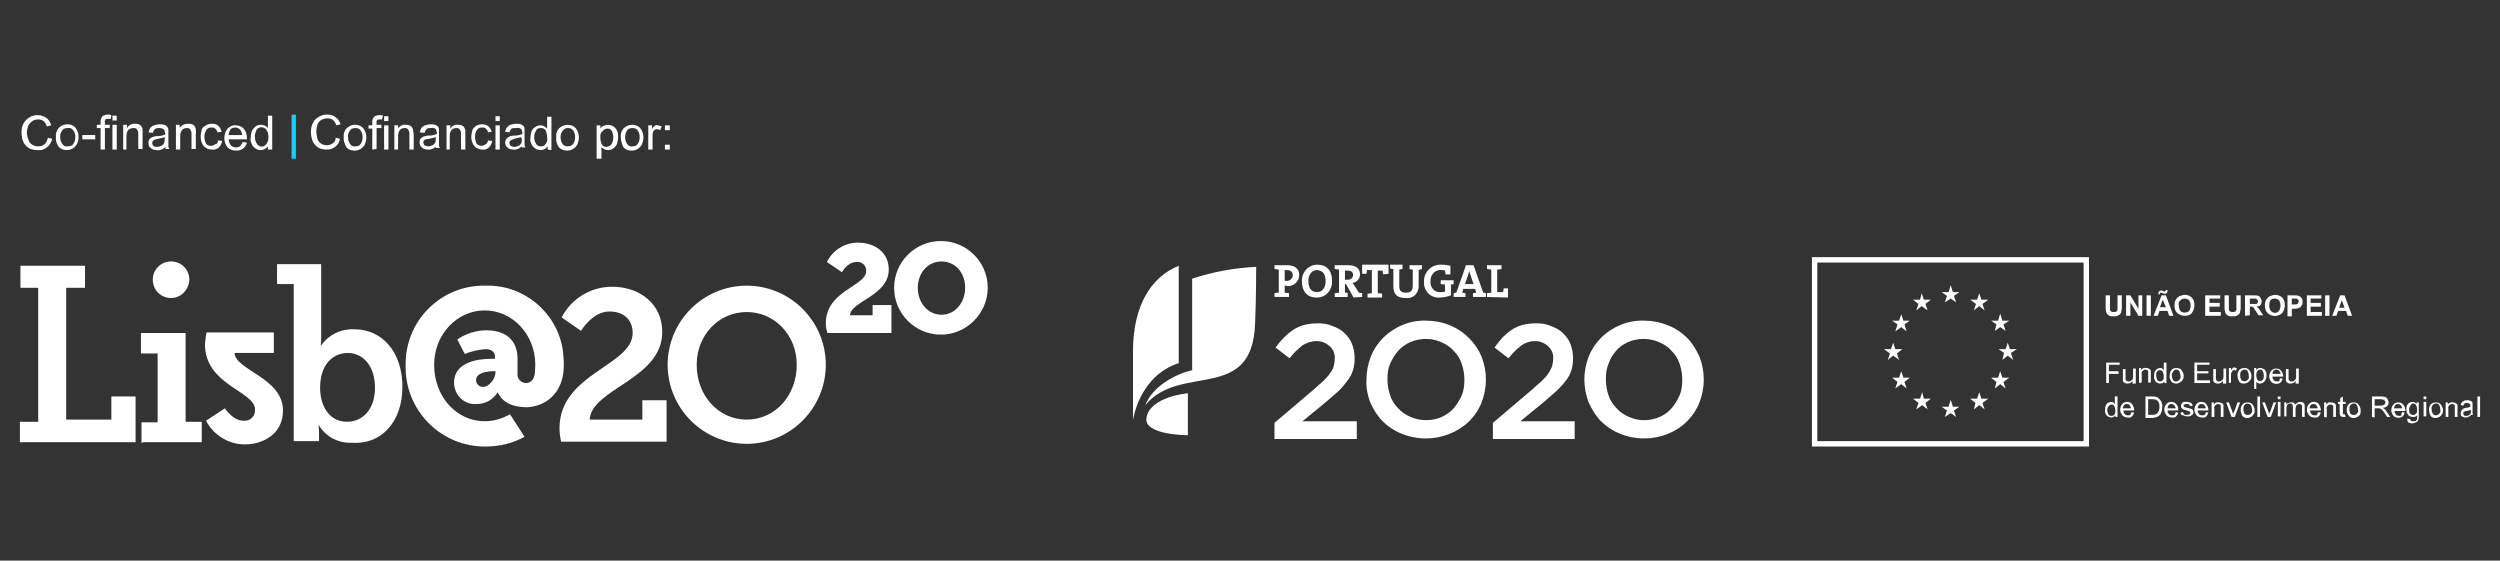 <?xml version="1.0" encoding="utf-8"?>
<!-- Generator: Adobe Illustrator 27.6.1, SVG Export Plug-In . SVG Version: 6.00 Build 0)  -->
<svg version="1.1" id="Camada_1" xmlns="http://www.w3.org/2000/svg" xmlns:xlink="http://www.w3.org/1999/xlink" x="0px" y="0px"
	 viewBox="0 0 464.7 104.2" style="enable-background:new 0 0 464.7 104.2;" xml:space="preserve">
<rect x="0" y="0" width="464.7" height="104.2" fill="#333333" stroke="none"/>
<style type="text/css">
	.st0{fill:#FFFFFF;}
	.st1{fill:none;stroke:#FFFFFF;stroke-miterlimit:10;}
	.st2{fill:#13D0FF;}
</style>
<path class="st0" d="M236.9,78.6l7.3-6.2c0.7-0.6,1.3-1.2,1.8-1.6c0.4-0.4,0.9-0.9,1.2-1.4c0.3-0.4,0.6-0.8,0.7-1.3
	c0.1-0.4,0.2-0.9,0.2-1.4c0.1-0.9-0.3-1.8-1-2.4c-0.7-0.6-1.5-0.9-2.4-0.9c-0.9,0-1.8,0.3-2.6,0.8c-0.9,0.7-1.7,1.5-2.4,2.4l-2.6-2
	c0.5-0.7,1-1.3,1.6-1.9c0.5-0.5,1.1-1,1.7-1.4c0.6-0.4,1.3-0.7,2-0.9c0.8-0.2,1.7-0.3,2.5-0.3c1,0,1.9,0.1,2.8,0.5
	c0.8,0.3,1.6,0.7,2.2,1.3c0.6,0.6,1.1,1.2,1.4,2c0.3,0.8,0.5,1.7,0.5,2.6v0.1c0,0.8-0.1,1.5-0.3,2.2c-0.2,0.7-0.6,1.4-1,1.9
	c-0.5,0.7-1,1.3-1.6,1.9c-0.7,0.6-1.5,1.3-2.4,2.1l-4.4,3.6h10.1v3.3h-15.3V78.6z"/>
<path class="st0" d="M265,81.5c-1.5,0-3.1-0.3-4.5-0.9c-1.3-0.5-2.5-1.3-3.5-2.3c-1-1-1.7-2.2-2.3-3.5c-0.5-1.3-0.8-2.8-0.7-4.2
	v-0.1c0-1.4,0.3-2.9,0.8-4.2c0.5-1.3,1.3-2.5,2.3-3.5c2.1-2.1,5-3.3,8-3.2c1.5,0,3.1,0.3,4.5,0.9c2.6,1.1,4.7,3.2,5.8,5.8
	c0.5,1.3,0.8,2.8,0.8,4.2v0.1c0,1.4-0.3,2.9-0.8,4.2c-0.5,1.3-1.3,2.5-2.3,3.5C270.9,80.4,268,81.5,265,81.5 M265.1,78.1
	c1,0,2-0.2,2.9-0.6c0.8-0.4,1.6-0.9,2.2-1.6c0.6-0.7,1.1-1.5,1.5-2.4c0.4-0.9,0.5-1.9,0.5-2.9v-0.1c0-1-0.2-2-0.5-2.9
	c-0.3-0.9-0.8-1.7-1.5-2.4c-0.6-0.7-1.4-1.2-2.3-1.6c-1.8-0.8-3.9-0.8-5.8,0c-0.8,0.4-1.6,0.9-2.2,1.6c-0.6,0.7-1.1,1.5-1.5,2.4
	c-0.4,0.9-0.5,1.9-0.5,2.9v0.1c0,1,0.2,2,0.5,2.9c0.3,0.9,0.8,1.7,1.5,2.4c0.6,0.7,1.4,1.2,2.3,1.6
	C263.1,77.9,264.1,78.1,265.1,78.1"/>
<path class="st0" d="M277.5,78.6l7.3-6.2c0.7-0.6,1.3-1.2,1.8-1.6c0.4-0.4,0.9-0.9,1.2-1.4c0.3-0.4,0.5-0.8,0.7-1.3
	c0.1-0.4,0.2-0.9,0.2-1.4c0.1-0.9-0.3-1.8-1-2.4c-0.7-0.6-1.5-0.9-2.4-0.9c-0.9,0-1.8,0.3-2.5,0.8c-0.9,0.7-1.7,1.5-2.4,2.4l-2.6-2
	c0.5-0.7,1-1.3,1.5-1.9c0.5-0.5,1.1-1,1.7-1.4c0.6-0.4,1.3-0.7,2-0.9c0.8-0.2,1.7-0.3,2.5-0.3c1,0,1.9,0.1,2.8,0.5
	c0.8,0.3,1.6,0.7,2.2,1.3c0.6,0.6,1.1,1.2,1.4,2c0.3,0.8,0.5,1.7,0.5,2.6v0.1c0,0.8-0.1,1.5-0.3,2.2c-0.2,0.7-0.6,1.4-1,1.9
	c-0.5,0.7-1.1,1.3-1.7,1.9c-0.7,0.6-1.5,1.3-2.4,2.1l-4.4,3.6h10.1v3.3h-15.2V78.6z"/>
<path class="st0" d="M305.6,81.5c-1.5,0-3.1-0.3-4.5-0.9c-1.3-0.5-2.5-1.3-3.5-2.3c-1-1-1.7-2.2-2.3-3.5c-0.5-1.3-0.8-2.8-0.8-4.2
	v-0.1c0-1.4,0.3-2.9,0.8-4.2c0.5-1.3,1.3-2.5,2.3-3.5c2.1-2.1,5-3.3,8-3.2c1.5,0,3.1,0.3,4.5,0.9c1.3,0.5,2.5,1.3,3.5,2.3
	c1,1,1.7,2.2,2.3,3.5c0.5,1.3,0.8,2.8,0.8,4.2v0.1c0,1.4-0.3,2.9-0.8,4.2c-0.5,1.3-1.3,2.5-2.3,3.5
	C311.5,80.4,308.6,81.5,305.6,81.5 M305.6,78.1c1,0,2-0.2,2.9-0.6c0.9-0.4,1.6-0.9,2.2-1.6c0.6-0.7,1.1-1.5,1.5-2.4
	c0.4-0.9,0.5-1.9,0.5-2.9v-0.1c0-1-0.2-2-0.5-2.9c-0.3-0.9-0.8-1.7-1.5-2.4c-0.6-0.7-1.4-1.2-2.3-1.6c-0.9-0.4-1.9-0.6-2.9-0.6
	c-1,0-2,0.2-2.9,0.6c-0.9,0.4-1.6,0.9-2.2,1.6c-0.6,0.7-1.1,1.5-1.4,2.4c-0.4,0.9-0.5,1.9-0.5,2.9v0.1c0,1,0.2,2,0.5,2.9
	c0.3,0.9,0.8,1.7,1.5,2.4c0.6,0.7,1.4,1.2,2.3,1.6C303.7,77.9,304.6,78.1,305.6,78.1"/>
<path class="st0" d="M239.2,53.1c-0.1,0-0.3,0-0.4,0v1.3c0.3,0,0.5,0.1,0.8,0.1v0.7h-2.7v-0.7c0.3-0.1,0.5-0.1,0.8-0.1v-4.3
	c-0.3,0-0.5-0.1-0.8-0.1v-0.7h0.7c0.3,0,1,0,1.7,0c1.4,0,2.2,0.7,2.2,1.8c0,1.2-1,2.1-2.1,2.1C239.3,53.2,239.3,53.2,239.2,53.1
	 M239.2,50.2h-0.4v2h0.3c0.6,0.1,1.1-0.4,1.2-0.9c0,0,0,0,0-0.1C240.3,50.6,240,50.2,239.2,50.2 M244.7,55.3c-1.8,0-2.7-1.2-2.7-3
	c-0.1-1.6,1.1-3,2.7-3.1c0.1,0,0.2,0,0.2,0c1.6,0,2.7,1,2.7,3c0.1,1.6-1,3-2.6,3.1C244.9,55.3,244.8,55.3,244.7,55.3 M244.8,50.2
	c-0.8,0-1.6,0.7-1.6,2s0.5,2.1,1.6,2.1c0.8,0,1.6-0.6,1.6-2S245.9,50.3,244.8,50.2 M251.6,55.3l-1.4-2.5H250v1.6
	c0.2,0,0.4,0,0.5,0.1v0.7h-2.4v-0.7c0.3,0,0.5-0.1,0.8-0.1v-4.3c-0.3,0-0.5-0.1-0.8-0.1v-0.7h0.7c0.2,0,1,0,1.8,0
	c1.3,0,2.2,0.5,2.2,1.7c0,0.8-0.6,1.5-1.4,1.6c0.1,0.1,0.2,0.3,0.3,0.4l0.9,1.4l0.6,0.1v0.7L251.6,55.3z M250.4,50.3
	c-0.1,0-0.3,0-0.4,0V52h0.4c0.7,0,1.1-0.3,1.1-0.9S251.1,50.3,250.4,50.3 M257.1,51c0-0.3-0.1-0.5-0.1-0.7h-0.9v4.2
	c0.3,0,0.5,0,0.8,0.1v0.7h-2.7v-0.7c0.3,0,0.5-0.1,0.8-0.1v-4.3h-0.9c0,0.2-0.1,0.5-0.1,0.7h-0.8v-1.7h4.9v1.7L257.1,51z
	 M263.7,50.2V53c0.1,1.2-0.7,2.3-1.9,2.4c-0.2,0-0.4,0-0.5,0c-1.9,0-2.3-1-2.3-2.2v-3.2c-0.2,0-0.4,0-0.6-0.1v-0.7h2.3V50
	c-0.2,0-0.4,0.1-0.6,0.1v3c0,0.8,0.2,1.3,1.2,1.3s1.3-0.4,1.3-1.4v-2.9c-0.2,0-0.4,0-0.6-0.1v-0.7h2.3V50
	C264.1,50.1,263.9,50.1,263.7,50.2 M269.7,52.9v2c-0.6,0.2-1.3,0.4-2,0.4c-1.5,0.2-2.8-0.9-3-2.4c0-0.2,0-0.3,0-0.5
	c-0.1-1.7,1.2-3.1,2.9-3.2c0.1,0,0.3,0,0.4,0c0.6,0,1.1,0.1,1.6,0.2V51h-0.9c0-0.2-0.1-0.5-0.1-0.7c-0.2-0.1-0.5-0.1-0.7-0.1
	c-1-0.1-1.9,0.7-2,1.8c0,0.1,0,0.2,0,0.3c-0.1,1,0.6,1.9,1.5,2c0.1,0,0.2,0,0.4,0c0.3,0,0.5,0,0.8-0.1v-1.3c-0.3,0-0.5-0.1-0.8-0.1
	v-0.7h2.4v0.7L269.7,52.9 M273.8,55.2v-0.7c0.2,0,0.4-0.1,0.6-0.1l-0.2-0.7H272l-0.2,0.7c0.2,0,0.4,0.1,0.6,0.1v0.7h-2.2v-0.7
	c0.2,0,0.3-0.1,0.5-0.1l1.8-5.1h1.4l1.8,5.1c0.2,0,0.3,0,0.5,0.1v0.7H273.8z M273.4,51.3c-0.1-0.3-0.2-0.6-0.3-0.9l0,0
	c-0.1,0.3-0.2,0.7-0.3,1l-0.5,1.4h1.6L273.4,51.3z M276.4,55.2v-0.7c0.3,0,0.5-0.1,0.8-0.1v-4.3c-0.3,0-0.5-0.1-0.8-0.1v-0.7h2.7V50
	c-0.3,0.1-0.5,0.1-0.8,0.1v4.2h1.1c0-0.2,0.1-0.5,0.1-0.7h0.8v1.7L276.4,55.2z"/>
<path class="st0" d="M219.1,49.4c-5.2,2.1-8.5,7.5-8.5,15.9v12.8c0,0,1.1-8.2,8.5-10.6V49.4z"/>
<path class="st0" d="M221.7,68.8c-3,0.6-7.5,3-8.8,6.5c6.5-7.9,19.9-0.3,20.4-15.2c0.2-4.7,0.2-10.5,0.2-10.5c-4,0.2-8,0.9-11.9,2.2
	V68.8z"/>
<path class="st0" d="M220.8,73.1c0,0-7.1,0.6-7.7,4.6c-0.5,3.2,7.7,3.2,7.7,3.2V73.1z"/>
<path class="st0" d="M391.4,54.9h0.8v2c0,0.2,0,0.4,0,0.6c0,0.2,0.1,0.3,0.2,0.4c0.2,0.1,0.3,0.1,0.5,0.1c0.2,0,0.3,0,0.5-0.1
	c0.1-0.1,0.2-0.2,0.2-0.3c0-0.2,0-0.4,0-0.7v-2h0.8v2c0,0.3,0,0.7-0.1,1c0,0.2-0.1,0.3-0.2,0.5c-0.1,0.1-0.3,0.2-0.5,0.3
	c-0.2,0.1-0.5,0.1-0.7,0.1c-0.3,0-0.6,0-0.8-0.1c-0.2-0.1-0.3-0.2-0.4-0.3c-0.1-0.1-0.2-0.3-0.2-0.4c-0.1-0.3-0.1-0.7-0.1-1
	L391.4,54.9z"/>
<polygon class="st0" points="395.2,58.7 395.2,54.9 396,54.9 397.5,57.4 397.5,54.9 398.2,54.9 398.2,58.7 397.5,58.7 396,56.2 
	396,58.7 "/>
<rect x="399" y="54.9" class="st0" width="0.8" height="3.8"/>
<path class="st0" d="M404,58.7h-0.8l-0.3-0.9h-1.5l-0.3,0.9h-0.8l1.5-3.8h0.8L404,58.7z M401.5,54.7h-0.3v-0.1c0-0.2,0-0.3,0.1-0.4
	c0.1-0.1,0.2-0.2,0.3-0.2h0.2l0.3,0.1c0.1,0.1,0.2,0.1,0.3,0.1c0.1,0,0.1,0,0.1-0.1c0,0,0.1-0.1,0.1-0.2h0.3c0,0.2,0,0.4-0.1,0.5
	c-0.1,0.1-0.2,0.2-0.3,0.2h-0.2l-0.3-0.1c-0.1,0-0.2-0.1-0.4-0.1c0,0-0.1,0-0.1,0C401.5,54.5,401.5,54.5,401.5,54.7 M402.6,57.1
	l-0.6-1.4l-0.5,1.4L402.6,57.1z"/>
<path class="st0" d="M404.2,56.8c0-0.3,0-0.7,0.2-1c0.1-0.2,0.2-0.4,0.4-0.5c0.1-0.1,0.3-0.3,0.5-0.3c0.3-0.1,0.5-0.2,0.8-0.2
	c0.5,0,1,0.2,1.3,0.5c0.4,0.4,0.5,0.9,0.5,1.5c0,0.5-0.2,1-0.5,1.4c-0.3,0.4-0.8,0.5-1.3,0.5c-0.5,0-1-0.2-1.4-0.5
	C404.3,57.8,404.2,57.3,404.2,56.8 M405,56.8c0,0.4,0.1,0.7,0.3,1c0.2,0.2,0.5,0.3,0.8,0.3c0.3,0,0.6-0.1,0.8-0.3
	c0.4-0.6,0.4-1.4,0-2c-0.2-0.2-0.5-0.3-0.8-0.3c-0.3,0-0.6,0.1-0.8,0.3C405,56,404.9,56.4,405,56.8"/>
<polygon class="st0" points="409.9,58.7 409.9,54.9 412.7,54.9 412.7,55.5 410.7,55.5 410.7,56.3 412.6,56.3 412.6,57 410.7,57 
	410.7,58 412.8,58 412.8,58.7 "/>
<path class="st0" d="M413.5,54.9h0.8v2c0,0.2,0,0.4,0,0.6c0,0.2,0.1,0.3,0.2,0.4c0.2,0.1,0.3,0.1,0.5,0.1c0.2,0,0.3,0,0.5-0.1
	c0.1-0.1,0.2-0.2,0.2-0.3c0-0.2,0-0.4,0-0.7v-2h0.8v2c0,0.3,0,0.7-0.1,1c0,0.2-0.1,0.3-0.2,0.5c-0.1,0.1-0.3,0.2-0.5,0.3
	c-0.2,0.1-0.5,0.1-0.7,0.1c-0.3,0-0.6,0-0.8-0.1c-0.2-0.1-0.3-0.2-0.4-0.3c-0.1-0.1-0.2-0.3-0.2-0.4c-0.1-0.3-0.1-0.7-0.1-1
	L413.5,54.9z"/>
<path class="st0" d="M417.3,58.7v-3.8h1.6c0.3,0,0.6,0,0.9,0.1c0.2,0.1,0.3,0.2,0.4,0.4c0.1,0.2,0.2,0.4,0.2,0.6
	c0,0.3-0.1,0.5-0.2,0.7c-0.2,0.2-0.5,0.3-0.8,0.3c0.2,0.1,0.3,0.2,0.4,0.3c0.2,0.2,0.3,0.4,0.4,0.6l0.5,0.7h-0.9l-0.5-0.8
	c-0.1-0.2-0.3-0.4-0.4-0.6c-0.1-0.1-0.1-0.1-0.2-0.2c-0.1,0-0.3,0-0.4,0h-0.1v1.6L417.3,58.7z M418.1,56.5h0.6c0.2,0,0.5,0,0.7,0
	c0.1,0,0.2-0.1,0.2-0.2c0.1-0.1,0.1-0.2,0.1-0.3c0-0.1,0-0.2-0.1-0.3c-0.1-0.1-0.2-0.1-0.3-0.2h-1.1V56.5z"/>
<path class="st0" d="M421,56.8c0-0.3,0-0.7,0.2-1c0.1-0.2,0.2-0.4,0.4-0.5c0.1-0.1,0.3-0.3,0.5-0.3c0.3-0.1,0.5-0.2,0.8-0.2
	c0.5,0,1,0.2,1.3,0.5c0.4,0.4,0.5,0.9,0.5,1.5c0,0.5-0.2,1-0.5,1.4c-0.8,0.7-1.9,0.7-2.7,0C421.1,57.8,421,57.3,421,56.8
	 M421.8,56.8c0,0.4,0.1,0.7,0.3,1c0.4,0.4,1,0.5,1.4,0.1c0,0,0.1-0.1,0.1-0.1c0.2-0.3,0.3-0.6,0.3-1c0-0.4-0.1-0.7-0.3-1
	c-0.2-0.2-0.5-0.3-0.8-0.3c-0.3,0-0.6,0.1-0.8,0.3C421.9,56,421.8,56.4,421.8,56.8"/>
<path class="st0" d="M425.2,58.7v-3.8h1.2c0.3,0,0.6,0,0.9,0.1c0.2,0.1,0.4,0.2,0.5,0.4c0.2,0.2,0.2,0.5,0.2,0.7
	c0,0.2,0,0.4-0.1,0.6c-0.1,0.1-0.2,0.3-0.3,0.4c-0.1,0.1-0.3,0.1-0.4,0.2c-0.3,0-0.5,0.1-0.8,0.1H426v1.4H425.2z M426,55.5v1.1h0.4
	c0.2,0,0.4,0,0.6-0.1c0.1,0,0.2-0.1,0.2-0.2c0.1-0.2,0.1-0.4,0-0.6c-0.1-0.1-0.2-0.1-0.3-0.2c-0.2,0-0.4,0-0.5,0L426,55.5z"/>
<polygon class="st0" points="428.8,58.7 428.8,54.9 431.5,54.9 431.5,55.5 429.5,55.5 429.5,56.3 431.4,56.3 431.4,57 429.5,57 
	429.5,58 431.6,58 431.6,58.7 "/>
<rect x="432.2" y="54.9" class="st0" width="0.8" height="3.8"/>
<path class="st0" d="M437.2,58.7h-0.8l-0.3-0.9h-1.5l-0.3,0.9h-0.8l1.5-3.8h0.8L437.2,58.7z M435.8,57.2l-0.5-1.4l-0.5,1.4H435.8z"
	/>
<polygon class="st0" points="391.5,71.2 391.5,67.4 394,67.4 394,67.8 392,67.8 392,69 393.8,69 393.8,69.5 392,69.5 392,71.2 "/>
<path class="st0" d="M396.4,71.2v-0.4c-0.2,0.3-0.5,0.5-0.9,0.5c-0.2,0-0.3,0-0.5-0.1c-0.1-0.1-0.2-0.1-0.3-0.2
	c-0.1-0.1-0.1-0.2-0.1-0.3c0-0.1,0-0.3,0-0.4v-1.7h0.5V70c0,0.2,0,0.3,0,0.5c0,0.1,0.1,0.2,0.2,0.3c0.1,0.1,0.2,0.1,0.4,0.1
	c0.1,0,0.3,0,0.4-0.1c0.1-0.1,0.2-0.2,0.3-0.3c0.1-0.2,0.1-0.4,0.1-0.5v-1.5h0.5v2.8H396.4z"/>
<path class="st0" d="M397.6,71.2v-2.8h0.4v0.4c0.2-0.3,0.5-0.5,0.9-0.4c0.2,0,0.3,0,0.5,0.1c0.1,0.1,0.2,0.1,0.3,0.2
	c0.1,0.1,0.1,0.2,0.1,0.3c0,0.1,0,0.3,0,0.4v1.7h-0.5v-1.7c0-0.1,0-0.3,0-0.4c0-0.1-0.1-0.2-0.2-0.2c-0.1-0.1-0.2-0.1-0.3-0.1
	c-0.2,0-0.4,0.1-0.5,0.2c-0.2,0.2-0.3,0.5-0.2,0.7v1.5L397.6,71.2z"/>
<path class="st0" d="M402.3,71.2v-0.3c-0.2,0.3-0.5,0.4-0.8,0.4c-0.2,0-0.4-0.1-0.6-0.2c-0.2-0.1-0.3-0.3-0.4-0.5
	c-0.1-0.2-0.2-0.5-0.1-0.7c0-0.3,0-0.5,0.1-0.8c0.2-0.4,0.6-0.7,1-0.7c0.2,0,0.3,0,0.4,0.1c0.1,0.1,0.2,0.2,0.3,0.3v-1.4h0.5v3.8
	H402.3z M400.8,69.8c0,0.3,0.1,0.6,0.2,0.8c0.1,0.2,0.3,0.3,0.5,0.3c0.2,0,0.4-0.1,0.5-0.2c0.2-0.2,0.2-0.5,0.2-0.8
	c0-0.3-0.1-0.6-0.2-0.8c-0.1-0.2-0.3-0.3-0.5-0.3c-0.2,0-0.4,0.1-0.5,0.2C400.8,69.2,400.8,69.5,400.8,69.8"/>
<path class="st0" d="M403.3,69.8c0-0.4,0.1-0.8,0.4-1.1c0.2-0.2,0.5-0.3,0.9-0.3c0.3,0,0.7,0.1,0.9,0.4c0.2,0.3,0.4,0.6,0.4,1
	c0,0.3,0,0.6-0.2,0.8c-0.1,0.2-0.3,0.4-0.5,0.5c-0.2,0.1-0.4,0.2-0.7,0.2c-0.3,0-0.7-0.1-0.9-0.4C403.4,70.5,403.2,70.2,403.3,69.8
	 M403.7,69.8c0,0.3,0.1,0.6,0.2,0.8c0.1,0.2,0.3,0.3,0.6,0.3c0.2,0,0.4-0.1,0.6-0.3c0.2-0.2,0.3-0.5,0.2-0.8c0-0.3-0.1-0.5-0.2-0.8
	c-0.1-0.2-0.4-0.3-0.6-0.3c-0.2,0-0.4,0.1-0.5,0.3C403.8,69.2,403.7,69.5,403.7,69.8"/>
<polygon class="st0" points="407.9,71.2 407.9,67.4 410.7,67.4 410.7,67.8 408.4,67.8 408.4,69 410.5,69 410.5,69.4 408.4,69.4 
	408.4,70.7 410.8,70.7 410.8,71.2 "/>
<path class="st0" d="M413.2,71.2v-0.4c-0.2,0.3-0.5,0.5-0.9,0.5c-0.2,0-0.3,0-0.5-0.1c-0.1-0.1-0.2-0.1-0.3-0.2
	c-0.1-0.1-0.1-0.2-0.1-0.3c0-0.1,0-0.3,0-0.4v-1.7h0.5V70c0,0.2,0,0.3,0,0.5c0,0.1,0.1,0.2,0.2,0.3c0.1,0.1,0.2,0.1,0.4,0.1
	c0.1,0,0.3,0,0.4-0.1c0.1-0.1,0.2-0.2,0.3-0.3c0.1-0.2,0.1-0.4,0.1-0.5v-1.5h0.5v2.8H413.2z"/>
<path class="st0" d="M414.3,71.2v-2.8h0.4v0.4c0.1-0.1,0.2-0.3,0.3-0.4c0.1-0.1,0.2-0.1,0.3-0.1c0.2,0,0.3,0.1,0.5,0.2l-0.2,0.4
	c-0.1-0.1-0.2-0.1-0.3-0.1c-0.1,0-0.2,0-0.3,0.1c-0.1,0.1-0.1,0.2-0.2,0.3c-0.1,0.2-0.1,0.4-0.1,0.5v1.4L414.3,71.2z"/>
<path class="st0" d="M415.9,69.8c0-0.4,0.1-0.8,0.4-1.1c0.2-0.2,0.6-0.3,0.9-0.3c0.3,0,0.7,0.1,0.9,0.4c0.2,0.3,0.4,0.6,0.4,1
	c0,0.3,0,0.6-0.2,0.8c-0.1,0.2-0.3,0.4-0.5,0.5c-0.2,0.1-0.4,0.2-0.7,0.2c-0.4,0-0.7-0.1-0.9-0.4C416,70.5,415.9,70.2,415.9,69.8
	 M416.4,69.8c0,0.3,0.1,0.6,0.2,0.8c0.3,0.3,0.7,0.4,1.1,0.1c0,0,0.1-0.1,0.1-0.1c0.2-0.2,0.3-0.5,0.2-0.8c0-0.3-0.1-0.5-0.2-0.8
	c-0.1-0.2-0.3-0.3-0.6-0.3c-0.2,0-0.4,0.1-0.6,0.3C416.4,69.2,416.4,69.5,416.4,69.8"/>
<path class="st0" d="M419,72.2v-3.8h0.4v0.4c0.1-0.1,0.2-0.2,0.3-0.3c0.1-0.1,0.3-0.1,0.5-0.1c0.2,0,0.4,0.1,0.6,0.2
	c0.2,0.1,0.3,0.3,0.4,0.5c0.1,0.2,0.1,0.5,0.1,0.7c0,0.3,0,0.5-0.2,0.8c-0.1,0.2-0.2,0.4-0.4,0.5c-0.2,0.1-0.4,0.2-0.6,0.2
	c-0.1,0-0.3,0-0.4-0.1c-0.1-0.1-0.2-0.1-0.3-0.2v1.3H419z M419.4,69.8c0,0.3,0.1,0.6,0.2,0.8c0.2,0.3,0.6,0.3,0.9,0.1
	c0,0,0.1-0.1,0.1-0.1c0.2-0.2,0.2-0.5,0.2-0.8c0-0.3-0.1-0.6-0.2-0.8c-0.1-0.2-0.3-0.3-0.5-0.3c-0.2,0-0.4,0.1-0.5,0.3
	C419.4,69.3,419.4,69.5,419.4,69.8"/>
<path class="st0" d="M423.8,70.3l0.5,0.1c-0.1,0.3-0.2,0.5-0.4,0.7c-0.5,0.4-1.3,0.3-1.7-0.1c-0.2-0.3-0.4-0.6-0.4-1
	c0-0.4,0.1-0.8,0.4-1.1c0.2-0.3,0.6-0.4,0.9-0.4c0.3,0,0.7,0.1,0.9,0.4c0.2,0.3,0.4,0.6,0.4,1v0.1h-2c0,0.3,0.1,0.5,0.3,0.7
	c0.1,0.2,0.4,0.2,0.6,0.2c0.2,0,0.3,0,0.4-0.1C423.7,70.6,423.8,70.4,423.8,70.3 M422.4,69.5h1.5c0-0.2-0.1-0.4-0.2-0.5
	c-0.1-0.2-0.3-0.3-0.6-0.3c-0.2,0-0.4,0.1-0.5,0.2C422.5,69.1,422.4,69.3,422.4,69.5"/>
<path class="st0" d="M426.7,71.2v-0.4c-0.2,0.3-0.5,0.5-0.9,0.5c-0.2,0-0.3,0-0.5-0.1c-0.1-0.1-0.2-0.1-0.3-0.2
	c-0.1-0.1-0.1-0.2-0.1-0.3c0-0.1,0-0.3,0-0.4v-1.7h0.5V70c0,0.2,0,0.3,0,0.5c0,0.1,0.1,0.2,0.2,0.3c0.1,0.1,0.2,0.1,0.4,0.1
	c0.1,0,0.3,0,0.4-0.1c0.1-0.1,0.2-0.2,0.3-0.3c0.1-0.2,0.1-0.4,0.1-0.5v-1.5h0.5v2.8H426.7z"/>
<path class="st0" d="M393.2,77.5v-0.3c-0.2,0.3-0.5,0.4-0.8,0.4c-0.2,0-0.4-0.1-0.6-0.2c-0.2-0.1-0.3-0.3-0.4-0.5
	c-0.1-0.2-0.2-0.5-0.1-0.7c0-0.3,0-0.5,0.1-0.8c0.1-0.2,0.2-0.4,0.4-0.5c0.2-0.1,0.4-0.2,0.6-0.2c0.2,0,0.3,0,0.4,0.1
	c0.1,0.1,0.2,0.2,0.3,0.3v-1.4h0.5v3.8H393.2z M391.7,76.2c0,0.3,0.1,0.6,0.2,0.8c0.1,0.2,0.3,0.3,0.5,0.3c0.2,0,0.4,0,0.6-0.2
	c0.2-0.2,0.2-0.5,0.2-0.8c0-0.3-0.1-0.6-0.2-0.8c-0.1-0.2-0.3-0.3-0.5-0.3c-0.2,0-0.4,0.1-0.5,0.3C391.8,75.6,391.7,75.9,391.7,76.2
	"/>
<path class="st0" d="M396.2,76.6l0.5,0.1c-0.1,0.3-0.2,0.5-0.4,0.7c-0.2,0.2-0.5,0.3-0.8,0.2c-0.4,0-0.7-0.1-1-0.4
	c-0.2-0.3-0.4-0.6-0.4-1c0-0.4,0.1-0.8,0.4-1.1c0.2-0.3,0.6-0.4,0.9-0.4c0.3,0,0.7,0.1,0.9,0.4c0.2,0.3,0.4,0.7,0.4,1.1v0.1h-2
	c0,0.3,0.1,0.5,0.3,0.7c0.1,0.2,0.4,0.2,0.6,0.2c0.2,0,0.3,0,0.4-0.1C396,77,396.1,76.8,396.2,76.6 M394.6,75.9h1.5
	c0-0.2-0.1-0.4-0.2-0.5c-0.1-0.2-0.3-0.3-0.6-0.3c-0.2,0-0.4,0.1-0.5,0.2C394.7,75.5,394.6,75.7,394.6,75.9"/>
<path class="st0" d="M398.8,77.5v-3.8h1.3c0.2,0,0.5,0,0.7,0.1c0.2,0,0.4,0.1,0.5,0.3c0.2,0.2,0.4,0.4,0.5,0.7
	c0.1,0.3,0.2,0.6,0.1,0.9c0,0.3,0,0.5-0.1,0.8c-0.1,0.2-0.1,0.4-0.3,0.6c-0.1,0.1-0.2,0.2-0.4,0.3c-0.1,0.1-0.3,0.2-0.5,0.2
	c-0.2,0-0.4,0.1-0.6,0.1H398.8z M399.3,77.1h0.8c0.2,0,0.4,0,0.6-0.1c0.1,0,0.2-0.1,0.3-0.2c0.1-0.1,0.2-0.3,0.3-0.5
	c0.1-0.2,0.1-0.5,0.1-0.7c0-0.3,0-0.6-0.2-0.9c-0.1-0.2-0.3-0.3-0.5-0.4c-0.2-0.1-0.4-0.1-0.6-0.1h-0.8L399.3,77.1z"/>
<path class="st0" d="M404.4,76.6l0.5,0.1c-0.1,0.3-0.2,0.5-0.4,0.7c-0.2,0.2-0.5,0.3-0.8,0.2c-0.4,0-0.7-0.1-1-0.4
	c-0.2-0.3-0.4-0.6-0.4-1c0-0.4,0.1-0.8,0.4-1.1c0.2-0.3,0.6-0.4,0.9-0.4c0.3,0,0.7,0.1,0.9,0.4c0.3,0.3,0.4,0.7,0.4,1.1v0.1h-2
	c0,0.3,0.1,0.5,0.3,0.7c0.1,0.2,0.4,0.2,0.6,0.2c0.2,0,0.3,0,0.4-0.1C404.3,77,404.4,76.8,404.4,76.6 M402.9,75.9h1.5
	c0-0.2-0.1-0.4-0.2-0.5c-0.1-0.2-0.4-0.3-0.6-0.3c-0.2,0-0.4,0.1-0.5,0.2C403,75.5,402.9,75.7,402.9,75.9"/>
<path class="st0" d="M405.3,76.7l0.5-0.1c0,0.2,0.1,0.3,0.2,0.4c0.1,0.1,0.3,0.2,0.5,0.1c0.2,0,0.3,0,0.5-0.1
	c0.1-0.1,0.2-0.2,0.1-0.3c0-0.1,0-0.2-0.1-0.2c-0.2-0.1-0.3-0.1-0.5-0.2c-0.2-0.1-0.5-0.1-0.7-0.2c-0.1-0.1-0.2-0.1-0.3-0.3
	c-0.1-0.1-0.1-0.2-0.1-0.4c0-0.1,0-0.2,0.1-0.3c0.1-0.1,0.1-0.2,0.2-0.3c0.1-0.1,0.2-0.1,0.3-0.1c0.1,0,0.3,0,0.4,0
	c0.2,0,0.4,0,0.6,0.1c0.1,0,0.3,0.1,0.4,0.2c0.1,0.1,0.1,0.3,0.2,0.4l-0.5,0.1c0-0.1-0.1-0.2-0.2-0.3c-0.1-0.1-0.3-0.1-0.4-0.1
	c-0.2,0-0.3,0-0.5,0.1c-0.1,0.1-0.1,0.1-0.1,0.2c0,0.1,0,0.1,0.1,0.2c0,0.1,0.1,0.1,0.2,0.1l0.4,0.1c0.2,0.1,0.5,0.1,0.7,0.2
	c0.1,0,0.2,0.1,0.3,0.2c0.1,0.1,0.1,0.3,0.1,0.4c0,0.2,0,0.3-0.1,0.4c-0.1,0.1-0.2,0.2-0.4,0.3c-0.2,0.1-0.4,0.1-0.6,0.1
	c-0.3,0-0.6-0.1-0.8-0.2C405.5,77.2,405.3,77,405.3,76.7"/>
<path class="st0" d="M410,76.6l0.5,0.1c-0.1,0.3-0.2,0.5-0.4,0.7c-0.2,0.2-0.5,0.3-0.8,0.2c-0.4,0-0.7-0.1-1-0.4
	c-0.2-0.3-0.4-0.6-0.4-1c0-0.4,0.1-0.8,0.4-1.1c0.2-0.3,0.6-0.4,0.9-0.4c0.3,0,0.7,0.1,0.9,0.4c0.2,0.3,0.4,0.7,0.4,1.1v0.1h-2
	c0,0.3,0.1,0.5,0.3,0.7c0.1,0.2,0.4,0.2,0.6,0.2c0.2,0,0.3,0,0.4-0.1C409.9,77,410,76.9,410,76.6 M408.5,75.9h1.5
	c0-0.2-0.1-0.4-0.2-0.5c-0.1-0.2-0.3-0.3-0.6-0.3c-0.2,0-0.4,0.1-0.5,0.2C408.6,75.5,408.5,75.7,408.5,75.9"/>
<path class="st0" d="M411.1,77.5v-2.7h0.4v0.4c0.2-0.3,0.5-0.5,0.9-0.4c0.2,0,0.3,0,0.5,0.1c0.1,0,0.2,0.1,0.3,0.2
	c0.1,0.1,0.1,0.2,0.1,0.3c0,0.1,0,0.3,0,0.4v1.7h-0.5v-1.7c0-0.1,0-0.3,0-0.4c0-0.1-0.1-0.2-0.2-0.2c-0.1-0.1-0.2-0.1-0.3-0.1
	c-0.2,0-0.4,0.1-0.5,0.2c-0.2,0.2-0.3,0.5-0.2,0.7v1.5L411.1,77.5z"/>
<path class="st0" d="M414.8,77.5l-1-2.7h0.5l0.6,1.6c0.1,0.2,0.1,0.4,0.2,0.6c0-0.2,0.1-0.3,0.2-0.5l0.6-1.7h0.5l-1,2.7H414.8z"/>
<path class="st0" d="M416.5,76.2c0-0.4,0.1-0.8,0.4-1.1c0.2-0.2,0.5-0.3,0.9-0.3c0.3,0,0.7,0.1,0.9,0.4c0.2,0.3,0.4,0.6,0.4,1
	c0,0.3,0,0.6-0.2,0.8c-0.1,0.2-0.3,0.4-0.5,0.5c-0.2,0.1-0.4,0.2-0.7,0.2c-0.3,0-0.7-0.1-0.9-0.4C416.6,76.9,416.5,76.5,416.5,76.2
	 M417,76.1c0,0.3,0.1,0.6,0.2,0.8c0.3,0.3,0.8,0.3,1.1,0.1c0,0,0,0,0.1-0.1c0.2-0.2,0.3-0.5,0.2-0.8c0-0.3-0.1-0.5-0.2-0.8
	c-0.3-0.3-0.8-0.4-1.1-0.1c0,0-0.1,0.1-0.1,0.1C417,75.6,417,75.9,417,76.1"/>
<rect x="419.6" y="73.7" class="st0" width="0.5" height="3.8"/>
<path class="st0" d="M421.5,77.5l-1-2.7h0.5l0.6,1.6c0.1,0.2,0.1,0.4,0.2,0.6c0-0.2,0.1-0.4,0.2-0.5l0.6-1.7h0.5l-1,2.7H421.5z"/>
<path class="st0" d="M423.4,73.7h0.5v0.5h-0.5V73.7z M423.4,74.7h0.5v2.7h-0.5V74.7z"/>
<path class="st0" d="M424.6,77.5v-2.7h0.4v0.4c0.1-0.1,0.2-0.3,0.4-0.3c0.2-0.1,0.3-0.1,0.5-0.1c0.2,0,0.4,0,0.5,0.1
	c0.1,0.1,0.2,0.2,0.3,0.3c0.2-0.3,0.5-0.5,0.9-0.5c0.2,0,0.5,0.1,0.6,0.2c0.2,0.2,0.2,0.4,0.2,0.7v1.9h-0.5v-1.7c0-0.1,0-0.3,0-0.4
	c0-0.1-0.1-0.1-0.2-0.2c-0.1-0.1-0.2-0.1-0.3-0.1c-0.2,0-0.4,0.1-0.5,0.2c-0.1,0.2-0.2,0.4-0.2,0.6v1.6h-0.5v-1.8
	c0-0.2,0-0.3-0.1-0.5c-0.1-0.1-0.2-0.2-0.4-0.2c-0.1,0-0.3,0-0.4,0.1c-0.1,0.1-0.2,0.2-0.2,0.3c-0.1,0.2-0.1,0.4-0.1,0.6v1.4H424.6z
	"/>
<path class="st0" d="M430.9,76.6l0.5,0.1c-0.1,0.3-0.2,0.5-0.4,0.7c-0.2,0.2-0.5,0.3-0.8,0.2c-0.4,0-0.7-0.1-1-0.4
	c-0.2-0.3-0.4-0.6-0.4-1c0-0.4,0.1-0.8,0.4-1.1c0.2-0.3,0.6-0.4,0.9-0.4c0.3,0,0.7,0.1,0.9,0.4c0.2,0.3,0.4,0.7,0.4,1.1v0.1h-2
	c0,0.3,0.1,0.5,0.3,0.7c0.1,0.2,0.4,0.2,0.6,0.2c0.2,0,0.3,0,0.4-0.1C430.7,77,430.8,76.8,430.9,76.6 M429.3,75.9h1.5
	c0-0.2-0.1-0.4-0.2-0.5c-0.1-0.2-0.3-0.3-0.6-0.3c-0.2,0-0.4,0.1-0.5,0.2C429.4,75.5,429.3,75.7,429.3,75.9"/>
<path class="st0" d="M432,77.5v-2.7h0.4v0.4c0.2-0.3,0.5-0.5,0.9-0.4c0.2,0,0.3,0,0.5,0.1c0.1,0,0.2,0.1,0.3,0.2
	c0.1,0.1,0.1,0.2,0.1,0.3c0,0.1,0,0.3,0,0.4v1.7h-0.5v-1.6c0-0.1,0-0.3,0-0.4c0-0.1-0.1-0.2-0.2-0.2c-0.1-0.1-0.2-0.1-0.3-0.1
	c-0.2,0-0.4,0.1-0.5,0.2c-0.2,0.2-0.3,0.5-0.2,0.7v1.5L432,77.5z"/>
<path class="st0" d="M435.9,77.1l0.1,0.4c-0.1,0-0.2,0-0.4,0c-0.1,0-0.3,0-0.4-0.1c-0.1,0-0.2-0.1-0.2-0.2c-0.1-0.2-0.1-0.4-0.1-0.6
	v-1.5h-0.3v-0.4h0.4v-0.7l0.5-0.3v1h0.5v0.4h-0.5v1.6c0,0.1,0,0.2,0,0.2c0,0,0,0.1,0.1,0.1c0.1,0,0.1,0,0.2,0L435.9,77.1"/>
<path class="st0" d="M436.2,76.2c0-0.4,0.1-0.8,0.4-1.1c0.2-0.2,0.5-0.3,0.9-0.3c0.3,0,0.7,0.1,0.9,0.4c0.2,0.3,0.4,0.6,0.4,1
	c0,0.3,0,0.6-0.1,0.8c-0.1,0.2-0.3,0.4-0.5,0.5c-0.2,0.1-0.4,0.2-0.7,0.2c-0.3,0-0.7-0.1-0.9-0.4C436.3,76.9,436.2,76.5,436.2,76.2
	 M436.7,76.1c0,0.3,0.1,0.6,0.2,0.8c0.3,0.3,0.8,0.3,1.1,0.1c0,0,0,0,0.1-0.1c0.2-0.2,0.3-0.5,0.2-0.8c0-0.3-0.1-0.6-0.2-0.8
	c-0.1-0.2-0.3-0.3-0.6-0.3c-0.2,0-0.4,0.1-0.6,0.3C436.7,75.6,436.7,75.8,436.7,76.1"/>
<path class="st0" d="M440.9,77.5v-3.8h1.7c0.3,0,0.5,0,0.8,0.1c0.2,0.1,0.3,0.2,0.4,0.4c0.1,0.2,0.2,0.4,0.2,0.6
	c0,0.3-0.1,0.5-0.3,0.7c-0.2,0.2-0.5,0.3-0.8,0.3c0.1,0.1,0.2,0.1,0.3,0.2c0.2,0.1,0.3,0.3,0.4,0.5l0.7,1h-0.6l-0.5-0.8l-0.4-0.5
	c-0.1-0.1-0.2-0.2-0.3-0.2c-0.1,0-0.1-0.1-0.2-0.1h-0.3h-0.6v1.7L440.9,77.5z M441.4,75.4h1.1c0.2,0,0.4,0,0.5-0.1
	c0.1,0,0.2-0.1,0.3-0.2c0.1-0.1,0.1-0.2,0.1-0.3c0-0.2-0.1-0.3-0.2-0.4c-0.2-0.1-0.4-0.2-0.6-0.2h-1.2V75.4z"/>
<path class="st0" d="M446.5,76.6l0.5,0.1c-0.1,0.3-0.2,0.5-0.4,0.7c-0.5,0.4-1.3,0.3-1.7-0.1c-0.2-0.3-0.4-0.6-0.4-1
	c0-0.4,0.1-0.8,0.4-1.1c0.2-0.3,0.6-0.4,0.9-0.4c0.3,0,0.7,0.1,0.9,0.4c0.3,0.3,0.4,0.7,0.4,1.1v0.1h-2c0,0.3,0.1,0.5,0.3,0.7
	c0.1,0.2,0.4,0.2,0.6,0.2c0.2,0,0.3,0,0.4-0.1C446.3,77,446.4,76.8,446.5,76.6 M445,75.9h1.5c0-0.2-0.1-0.4-0.2-0.5
	c-0.1-0.2-0.4-0.3-0.6-0.3c-0.2,0-0.4,0.1-0.5,0.2C445.1,75.5,445,75.7,445,75.9"/>
<path class="st0" d="M447.5,77.8l0.5,0.1c0,0.1,0.1,0.2,0.1,0.3c0.1,0.1,0.3,0.1,0.5,0.1c0.2,0,0.4,0,0.5-0.1
	c0.1-0.1,0.2-0.2,0.2-0.4c0-0.2,0-0.4,0-0.6c-0.2,0.2-0.5,0.4-0.8,0.3c-0.3,0-0.7-0.1-0.9-0.4c-0.2-0.3-0.3-0.6-0.3-1
	c0-0.3,0-0.5,0.1-0.7c0.1-0.2,0.2-0.4,0.4-0.5c0.2-0.1,0.4-0.2,0.6-0.2c0.3,0,0.6,0.1,0.8,0.4v-0.3h0.4v2.4c0,0.3,0,0.6-0.1,0.9
	c-0.1,0.2-0.2,0.3-0.4,0.4c-0.2,0.1-0.5,0.2-0.7,0.2c-0.3,0-0.6-0.1-0.8-0.2C447.5,78.2,447.4,78,447.5,77.8 M447.8,76.1
	c0,0.3,0,0.6,0.2,0.8c0.3,0.3,0.7,0.3,1,0.1c0,0,0.1-0.1,0.1-0.1c0.2-0.2,0.2-0.5,0.2-0.8c0-0.3-0.1-0.5-0.2-0.8
	c-0.1-0.2-0.3-0.3-0.5-0.3c-0.2,0-0.4,0.1-0.5,0.3C447.9,75.6,447.8,75.8,447.8,76.1"/>
<path class="st0" d="M450.5,73.7h0.5v0.5h-0.5L450.5,73.7z M450.5,74.7h0.5v2.7h-0.5L450.5,74.7z"/>
<path class="st0" d="M451.5,76.2c0-0.4,0.1-0.8,0.4-1.1c0.2-0.2,0.5-0.3,0.9-0.3c0.3,0,0.7,0.1,0.9,0.4c0.2,0.3,0.4,0.6,0.4,1
	c0,0.3,0,0.6-0.2,0.8c-0.1,0.2-0.3,0.4-0.5,0.5c-0.2,0.1-0.4,0.2-0.7,0.2c-0.3,0-0.7-0.1-0.9-0.4C451.6,76.9,451.5,76.5,451.5,76.2
	 M452,76.1c0,0.3,0.1,0.6,0.2,0.8c0.1,0.2,0.4,0.3,0.6,0.3c0.2,0,0.4-0.1,0.6-0.3c0.2-0.2,0.3-0.5,0.2-0.8c0-0.3-0.1-0.6-0.2-0.8
	c-0.1-0.2-0.3-0.3-0.6-0.3c-0.2,0-0.4,0.1-0.6,0.3C452,75.6,451.9,75.8,452,76.1"/>
<path class="st0" d="M454.6,77.5v-2.7h0.4v0.4c0.2-0.3,0.5-0.5,0.9-0.4c0.2,0,0.3,0,0.5,0.1c0.1,0.1,0.2,0.1,0.3,0.2
	c0.1,0.1,0.1,0.2,0.1,0.3c0,0.1,0,0.3,0,0.4v1.7h-0.5v-1.7c0-0.1,0-0.3,0-0.4c0-0.1-0.1-0.2-0.2-0.2c-0.1-0.1-0.2-0.1-0.3-0.1
	c-0.2,0-0.4,0.1-0.5,0.2c-0.2,0.2-0.3,0.5-0.2,0.7v1.5L454.6,77.5z"/>
<path class="st0" d="M459.3,77.2c-0.1,0.1-0.3,0.2-0.5,0.3c-0.2,0.1-0.3,0.1-0.5,0.1c-0.3,0-0.5-0.1-0.7-0.2
	c-0.2-0.1-0.2-0.4-0.2-0.6c0-0.1,0-0.3,0.1-0.4c0.1-0.1,0.1-0.2,0.2-0.3c0.1-0.1,0.2-0.1,0.3-0.2l0.4-0.1c0.3,0,0.6-0.1,0.8-0.2
	v-0.1c0-0.1,0-0.3-0.1-0.4c-0.2-0.1-0.3-0.2-0.5-0.2c-0.2,0-0.3,0-0.5,0.1c-0.1,0.1-0.2,0.3-0.2,0.4l-0.5-0.1c0-0.2,0.1-0.3,0.2-0.5
	c0.1-0.1,0.2-0.2,0.4-0.3c0.2-0.1,0.4-0.1,0.6-0.1c0.2,0,0.4,0,0.6,0.1c0.1,0,0.2,0.1,0.3,0.2c0.1,0.1,0.1,0.2,0.1,0.3
	c0,0.1,0,0.3,0,0.4v0.6c0,0.3,0,0.5,0,0.8c0,0.1,0.1,0.2,0.1,0.3h-0.5C459.3,77.4,459.3,77.3,459.3,77.2 M459.3,76.2
	c-0.2,0.1-0.5,0.1-0.8,0.2c-0.1,0-0.3,0-0.4,0.1c-0.2,0.1-0.3,0.2-0.2,0.4c0,0.1,0,0.2,0.1,0.3c0.1,0.1,0.3,0.1,0.4,0.1
	c0.2,0,0.3,0,0.5-0.1c0.1-0.1,0.2-0.2,0.3-0.3c0.1-0.1,0.1-0.3,0.1-0.5L459.3,76.2z"/>
<rect x="460.5" y="73.7" class="st0" width="0.5" height="3.8"/>
<polygon class="st0" points="361.5,56.2 362.6,55.5 363.6,56.2 363.2,55 364.2,54.3 363,54.3 362.6,53 362.2,54.3 360.9,54.3 
	361.9,55 "/>
<polygon class="st0" points="356.2,57.7 357.2,56.9 358.3,57.7 357.9,56.5 358.9,55.7 357.6,55.7 357.2,54.5 356.9,55.7 355.6,55.7 
	356.6,56.5 "/>
<polygon class="st0" points="353.4,58.4 353,59.6 351.7,59.6 352.7,60.3 352.3,61.6 353.4,60.8 354.4,61.6 354,60.3 355,59.6 
	353.8,59.6 "/>
<polygon class="st0" points="351.9,66.1 353,66.9 352.6,65.7 353.6,64.9 352.3,64.9 351.9,63.7 351.5,64.9 350.2,64.9 351.3,65.7 
	350.9,66.9 "/>
<polygon class="st0" points="353.8,70.2 353.4,69 353,70.2 351.7,70.2 352.7,71 352.3,72.2 353.4,71.4 354.4,72.2 354,71 355,70.2 
	"/>
<polygon class="st0" points="357.6,74.1 357.3,72.9 356.9,74.1 355.6,74.1 356.6,74.9 356.2,76.1 357.3,75.3 358.3,76.1 357.9,74.9 
	358.9,74.1 "/>
<polygon class="st0" points="363,75.6 362.6,74.3 362.2,75.6 360.9,75.6 361.9,76.3 361.5,77.5 362.6,76.8 363.6,77.5 363.2,76.3 
	364.2,75.6 "/>
<polygon class="st0" points="368.3,74.1 367.9,72.9 367.5,74.1 366.2,74.1 367.2,74.9 366.9,76.1 367.9,75.3 368.9,76.1 368.5,74.9 
	369.6,74.1 "/>
<polygon class="st0" points="372.2,70.2 371.8,69 371.4,70.2 370.1,70.2 371.1,71 370.8,72.2 371.8,71.4 372.8,72.2 372.4,71 
	373.5,70.2 "/>
<polygon class="st0" points="374.9,64.9 373.6,64.9 373.2,63.7 372.8,64.9 371.5,64.9 372.5,65.6 372.2,66.9 373.2,66.1 374.2,66.9 
	373.8,65.6 "/>
<polygon class="st0" points="370.8,61.5 371.8,60.8 372.8,61.5 372.4,60.3 373.5,59.6 372.2,59.6 371.8,58.3 371.4,59.6 370.1,59.6 
	371.1,60.3 "/>
<polygon class="st0" points="367.9,54.5 367.5,55.7 366.2,55.7 367.3,56.5 366.9,57.7 367.9,56.9 368.9,57.7 368.5,56.5 369.6,55.7 
	368.3,55.7 "/>
<path class="st0" d="M62.4,25.6l0.8,0.2c-0.1,0.6-0.4,1.1-0.9,1.5c-0.5,0.4-1,0.5-1.6,0.5c-0.6,0-1.1-0.1-1.6-0.4
	c-0.4-0.3-0.8-0.7-1-1.2c-0.2-0.5-0.3-1.1-0.3-1.7c0-0.6,0.1-1.2,0.4-1.7c0.2-0.5,0.6-0.8,1.1-1.1c0.5-0.3,1-0.4,1.5-0.4
	c0.6,0,1.1,0.1,1.6,0.5c0.4,0.3,0.8,0.8,0.9,1.3l-0.8,0.2c-0.1-0.4-0.3-0.7-0.6-1c-0.3-0.2-0.6-0.3-1-0.3c-0.4,0-0.8,0.1-1.2,0.3
	c-0.3,0.2-0.6,0.5-0.7,0.9c-0.1,0.4-0.2,0.8-0.2,1.2c0,0.5,0.1,0.9,0.2,1.4c0.1,0.4,0.4,0.7,0.7,0.9c0.3,0.2,0.7,0.3,1,0.3
	c0.4,0,0.8-0.1,1.2-0.4C62.1,26.5,62.4,26.1,62.4,25.6"/>
<path class="st0" d="M63.9,25.5c-0.1-0.7,0.2-1.4,0.7-1.8c0.9-0.7,2.1-0.7,2.9,0.1c0.4,0.5,0.6,1.1,0.6,1.7c0,0.5-0.1,0.9-0.3,1.4
	c-0.2,0.3-0.4,0.6-0.8,0.8c-0.3,0.2-0.7,0.3-1.1,0.3c-0.6,0-1.1-0.2-1.5-0.6C64.1,26.8,63.8,26.2,63.9,25.5 M64.7,25.5
	c0,0.5,0.1,0.9,0.4,1.3c0.2,0.3,0.6,0.5,1,0.4c0.4,0,0.7-0.1,0.9-0.4c0.3-0.4,0.4-0.8,0.4-1.3c0-0.5-0.1-0.9-0.4-1.3
	c-0.2-0.3-0.6-0.4-0.9-0.4c-0.4,0-0.8,0.1-1,0.4C64.8,24.6,64.6,25.1,64.7,25.5"/>
<path class="st0" d="M69.2,27.8v-3.9h-0.7v-0.6h0.7v-0.5c0-0.2,0-0.5,0.1-0.7c0.1-0.2,0.2-0.4,0.4-0.5c0.2-0.1,0.5-0.2,0.8-0.2
	c0.2,0,0.5,0,0.7,0.1L71,22.2c-0.1,0-0.3,0-0.4,0c-0.2,0-0.4,0-0.5,0.1c-0.1,0.2-0.2,0.4-0.1,0.5v0.4h0.9v0.6h-0.9v3.9L69.2,27.8z"
	/>
<path class="st0" d="M71.4,21.6h0.8v0.9h-0.8V21.6z M71.4,23.3h0.8v4.5h-0.8V23.3z"/>
<path class="st0" d="M73.3,27.8v-4.5H74v0.6c0.3-0.5,0.9-0.8,1.4-0.7c0.3,0,0.5,0,0.7,0.1c0.2,0.1,0.4,0.2,0.5,0.4
	c0.1,0.2,0.2,0.4,0.2,0.6c0,0.2,0.1,0.5,0.1,0.7v2.8h-0.8V25c0-0.2,0-0.5-0.1-0.7c-0.1-0.2-0.2-0.3-0.3-0.4
	c-0.2-0.1-0.3-0.1-0.5-0.1c-0.3,0-0.6,0.1-0.8,0.3c-0.3,0.3-0.4,0.7-0.4,1.2v2.5L73.3,27.8z"/>
<path class="st0" d="M81.1,27.2c-0.2,0.2-0.5,0.4-0.8,0.5c-0.3,0.1-0.6,0.2-0.8,0.1c-0.4,0-0.8-0.1-1.1-0.4
	c-0.3-0.2-0.4-0.6-0.4-0.9c0-0.2,0-0.4,0.1-0.6c0.1-0.2,0.2-0.3,0.4-0.4c0.2-0.1,0.4-0.2,0.6-0.2c0.2-0.1,0.5-0.1,0.7-0.1
	c0.5,0,0.9-0.1,1.4-0.3c0-0.1,0-0.2,0-0.2c0-0.2-0.1-0.5-0.2-0.7c-0.2-0.2-0.6-0.3-0.9-0.2c-0.3,0-0.6,0-0.8,0.2
	c-0.2,0.2-0.3,0.4-0.4,0.7L78,24.6c0.1-0.3,0.2-0.5,0.3-0.8c0.2-0.2,0.4-0.4,0.7-0.5c0.3-0.1,0.7-0.2,1-0.2c0.3,0,0.6,0,0.9,0.1
	c0.2,0.1,0.4,0.2,0.5,0.3c0.1,0.2,0.2,0.3,0.2,0.5c0,0.2,0,0.5,0,0.7v1c0,0.4,0,0.9,0,1.3c0,0.2,0.1,0.4,0.2,0.5h-0.8
	C81,27.6,81,27.4,81,27.2 M81,25.5c-0.4,0.1-0.8,0.2-1.2,0.3c-0.2,0-0.4,0.1-0.7,0.1c-0.1,0.1-0.2,0.1-0.3,0.2
	c-0.1,0.1-0.1,0.2-0.1,0.4c0,0.2,0.1,0.4,0.2,0.5c0.2,0.1,0.4,0.2,0.7,0.2c0.3,0,0.5-0.1,0.8-0.2c0.2-0.1,0.4-0.3,0.5-0.5
	c0.1-0.2,0.1-0.5,0.1-0.8V25.5z"/>
<path class="st0" d="M83,27.8v-4.5h0.7v0.6c0.3-0.5,0.9-0.8,1.4-0.7c0.3,0,0.5,0,0.7,0.1c0.2,0.1,0.4,0.2,0.5,0.4
	c0.1,0.2,0.2,0.4,0.2,0.6c0,0.2,0,0.5,0,0.7v2.8h-0.8V25c0-0.2,0-0.5-0.1-0.7c-0.1-0.2-0.2-0.3-0.3-0.4c-0.2-0.1-0.3-0.1-0.5-0.1
	c-0.3,0-0.6,0.1-0.8,0.3c-0.3,0.3-0.4,0.7-0.4,1.2v2.5L83,27.8z"/>
<path class="st0" d="M90.7,26.1l0.8,0.1c-0.1,0.5-0.3,0.9-0.6,1.2c-0.3,0.3-0.8,0.5-1.2,0.4c-0.6,0-1.1-0.2-1.5-0.6
	c-0.4-0.5-0.6-1.1-0.6-1.7c0-0.4,0.1-0.9,0.2-1.3c0.1-0.3,0.4-0.6,0.7-0.8c0.3-0.2,0.7-0.3,1.1-0.3c0.4,0,0.9,0.1,1.2,0.4
	c0.3,0.3,0.5,0.6,0.6,1l-0.7,0.1c0-0.3-0.2-0.5-0.4-0.7c-0.2-0.2-0.4-0.2-0.7-0.2c-0.4,0-0.7,0.1-0.9,0.4c-0.3,0.4-0.4,0.8-0.4,1.3
	c0,0.5,0.1,0.9,0.3,1.3c0.2,0.3,0.6,0.4,0.9,0.4c0.3,0,0.5-0.1,0.8-0.3C90.5,26.7,90.7,26.4,90.7,26.1"/>
<path class="st0" d="M92.1,21.6h0.8v0.9h-0.8V21.6z M92.1,23.3h0.8v4.5h-0.8V23.3z"/>
<path class="st0" d="M97,27.2c-0.2,0.2-0.5,0.4-0.8,0.5c-0.3,0.1-0.6,0.2-0.8,0.1c-0.4,0-0.8-0.1-1.1-0.4c-0.3-0.2-0.4-0.6-0.4-0.9
	c0-0.4,0.2-0.8,0.6-1c0.2-0.1,0.3-0.2,0.5-0.2c0.2-0.1,0.5-0.1,0.7-0.1c0.5,0,0.9-0.1,1.4-0.3v-0.2c0-0.2-0.1-0.5-0.2-0.7
	c-0.3-0.2-0.6-0.3-0.9-0.2c-0.3,0-0.6,0-0.9,0.1c-0.2,0.2-0.3,0.4-0.4,0.7l-0.8-0.1c0-0.3,0.2-0.5,0.3-0.8c0.2-0.2,0.4-0.4,0.7-0.5
	c0.3-0.1,0.7-0.2,1-0.2c0.3,0,0.6,0,0.9,0.1c0.2,0.1,0.4,0.2,0.5,0.3c0.1,0.2,0.2,0.3,0.2,0.5c0,0.2,0,0.5,0,0.7v1
	c0,0.4,0,0.9,0,1.3c0,0.2,0.1,0.4,0.2,0.5H97c-0.1-0.2-0.1-0.4-0.2-0.6 M96.8,25.5c-0.4,0.1-0.8,0.2-1.2,0.3
	c-0.2,0.1-0.3,0.1-0.5,0.2c-0.1,0.1-0.2,0.1-0.3,0.2c-0.1,0.1-0.1,0.2-0.1,0.4c0,0.2,0.1,0.4,0.2,0.5c0.2,0.1,0.4,0.2,0.7,0.2
	c0.3,0,0.5-0.1,0.8-0.2c0.2-0.1,0.4-0.3,0.5-0.5c0.1-0.2,0.1-0.5,0.1-0.8L96.8,25.5z"/>
<path class="st0" d="M101.8,27.8v-0.6c-0.3,0.4-0.7,0.7-1.3,0.7c-0.4,0-0.7-0.1-1-0.3c-0.3-0.2-0.6-0.5-0.7-0.8
	c-0.2-0.4-0.3-0.8-0.2-1.2c0-0.4,0.1-0.8,0.2-1.2c0.1-0.3,0.4-0.6,0.7-0.8c0.3-0.2,0.6-0.3,1-0.3c0.3,0,0.5,0.1,0.7,0.2
	c0.2,0.1,0.4,0.3,0.5,0.4v-2.2h0.8v6.2L101.8,27.8z M99.3,25.5c0,0.5,0.1,0.9,0.4,1.3c0.2,0.3,0.5,0.4,0.9,0.4
	c0.3,0,0.6-0.1,0.8-0.4c0.3-0.4,0.4-0.8,0.3-1.2c0-0.5-0.1-1-0.3-1.4c-0.2-0.3-0.5-0.4-0.9-0.4c-0.3,0-0.7,0.1-0.8,0.4
	C99.4,24.6,99.3,25.1,99.3,25.5"/>
<path class="st0" d="M103.4,25.5c-0.1-0.7,0.2-1.4,0.7-1.8c0.4-0.3,0.9-0.5,1.4-0.5c0.6,0,1.1,0.2,1.5,0.6c0.4,0.5,0.6,1.1,0.6,1.7
	c0,0.5-0.1,0.9-0.3,1.4c-0.2,0.3-0.4,0.6-0.8,0.8c-0.3,0.2-0.7,0.3-1.1,0.3c-0.6,0-1.1-0.2-1.5-0.6
	C103.5,26.8,103.3,26.2,103.4,25.5 M104.2,25.5c0,0.5,0.1,0.9,0.4,1.3c0.2,0.3,0.6,0.4,0.9,0.4c0.4,0,0.8-0.1,1-0.4
	c0.3-0.4,0.4-0.8,0.4-1.3c0-0.5-0.1-0.9-0.4-1.3c-0.2-0.3-0.6-0.4-0.9-0.4c-0.4,0-0.7,0.1-0.9,0.4C104.3,24.6,104.2,25.1,104.2,25.5
	"/>
<path class="st0" d="M110.9,29.5v-6.2h0.7v0.6c0.1-0.2,0.3-0.4,0.6-0.5c0.2-0.1,0.5-0.2,0.8-0.2c0.7,0,1.4,0.4,1.7,1.1
	c0.2,0.4,0.2,0.8,0.2,1.2c0,0.4-0.1,0.8-0.2,1.2c-0.1,0.4-0.4,0.6-0.7,0.9c-0.3,0.2-0.6,0.3-1,0.3c-0.2,0-0.5,0-0.7-0.2
	c-0.2-0.1-0.4-0.2-0.5-0.4v2.2H110.9z M111.6,25.6c0,0.5,0.1,0.9,0.3,1.3c0.2,0.3,0.5,0.4,0.8,0.4c0.3,0,0.7-0.2,0.9-0.4
	c0.3-0.4,0.4-0.9,0.4-1.3c0-0.5-0.1-0.9-0.3-1.3c-0.2-0.3-0.5-0.4-0.8-0.4c-0.3,0-0.7,0.2-0.9,0.5C111.7,24.6,111.5,25.1,111.6,25.6
	"/>
<path class="st0" d="M115.4,25.5c-0.1-0.7,0.2-1.4,0.7-1.8c0.9-0.7,2.1-0.7,2.9,0.1c0.4,0.5,0.6,1.1,0.6,1.7c0,0.5-0.1,0.9-0.3,1.4
	c-0.2,0.3-0.4,0.6-0.8,0.8c-0.3,0.2-0.7,0.3-1.1,0.3c-0.6,0-1.1-0.2-1.5-0.6C115.6,26.8,115.4,26.2,115.4,25.5 M116.2,25.5
	c0,0.5,0.1,0.9,0.4,1.3c0.2,0.3,0.6,0.5,1,0.4c0.4,0,0.7-0.1,0.9-0.4c0.3-0.4,0.4-0.8,0.4-1.3c0-0.5-0.1-0.9-0.4-1.3
	c-0.2-0.3-0.6-0.4-0.9-0.4c-0.4,0-0.8,0.1-1,0.4C116.3,24.6,116.2,25.1,116.2,25.5"/>
<path class="st0" d="M120.5,27.8v-4.5h0.7V24c0.1-0.2,0.3-0.5,0.5-0.6c0.1-0.1,0.3-0.2,0.5-0.1c0.3,0,0.5,0.1,0.8,0.2l-0.3,0.7
	c-0.2-0.1-0.4-0.2-0.6-0.2c-0.2,0-0.3,0.1-0.4,0.1c-0.1,0.1-0.2,0.3-0.3,0.4c-0.1,0.3-0.1,0.6-0.1,0.9v2.4L120.5,27.8z"/>
<path class="st0" d="M123.6,23.3h0.9v0.9h-0.9V23.3z M123.6,26.9h0.9v0.9h-0.9V26.9z"/>
<path class="st0" d="M153.5,67.8c0-8.1-6.6-14.7-14.7-14.7c-8.1,0-14.7,6.6-14.7,14.7s6.6,14.7,14.7,14.7
	C146.9,82.5,153.5,75.9,153.5,67.8z M148.1,67.8c0,5.8-4.1,10.2-9.3,10.2s-9.3-4.4-9.3-10.2c0-5.5,4.1-9.8,9.3-9.8
	S148.1,62.3,148.1,67.8z M123.1,61.7c0-5.3-4.3-8.4-9.3-8.4c-4,0-7.6,2.2-9.4,5.7l3.6,2.5c0,0,2.1-3.6,5.3-3.6c2.5,0,4.3,1.4,4.3,4
	c0,6.1-13.6,7.5-13.6,17.7c0,0.8,0.1,1.6,0.3,2.5h19.6v-7.7h-4.5v3.6h-9.8C110,72.2,123.1,70.5,123.1,61.7z"/>
<path class="st0" d="M183.6,53.5c0-4.8-3.9-8.7-8.7-8.7s-8.7,3.9-8.7,8.7s3.9,8.7,8.7,8.7S183.6,58.2,183.6,53.5z M179.4,53.5
	c0,2.8-1.9,5-4.4,5s-4.4-2.2-4.4-5s1.9-4.9,4.4-4.9S179.4,50.6,179.4,53.5z M153.8,61.9h11.9v-5.2h-3.5v1.9H158
	c0.1-2.6,7.2-3.6,7.2-8.5c0-3.5-3-5-5.7-5c-2.5,0-4.7,1.4-5.8,3.6l2.8,1.9c0,0,1-1.9,2.7-1.9c0.9-0.1,1.7,0.5,1.8,1.4
	c0,0.1,0,0.2,0,0.3c0,2.8-7.5,3.6-7.5,9.7C153.5,60.7,153.6,61.3,153.8,61.9L153.8,61.9z"/>
<path class="st0" d="M104.8,67.7c0-0.9-0.1-1.8-0.2-2.7c-1.1-7-7.3-12.1-14.3-11.9c-8-0.2-14.7,6.1-14.9,14.2c0,0.2,0,0.4,0,0.6
	c-0.2,8.1,6.2,14.9,14.4,15.1c0.2,0,0.3,0,0.5,0c2.5,0,5-0.6,7.2-1.8L94.8,77c-1.4,0.8-3,1.3-4.7,1.3c-5.2,0-9.4-4.5-9.4-10.5
	c0-5.7,4.3-10.1,9.4-10.1s9.4,4.4,9.4,10.1c0,0.5-0.1,1.7-0.1,1.7c-0.1,0.9-0.7,1.7-1.6,1.7c-0.8,0-1.5-0.6-1.6-1.4c0,0,0-0.1,0-0.1
	v-3c0-3.4-2.1-5.3-5.8-5.3c-1.9,0-3.8,0.6-5.4,1.7l1.4,2.7c1.2-0.5,2.5-0.8,3.8-0.9c1,0,1.8,0.4,1.8,1.4v0.4h-0.8
	c-2.1,0-6.8,0.5-6.8,4.4c0,2.2,1.7,4,3.8,4c0.1,0,0.3,0,0.4,0c1.6,0,3.1-0.8,3.9-2.2l0,0c1.2,2.6,4,2.8,5.6,2.8
	C102.1,75.4,104.9,72.4,104.8,67.7L104.8,67.7z M92.1,69.2c0,1.2-1.2,2.7-2.2,2.7c-0.7,0.1-1.3-0.4-1.4-1.1c0-0.1,0-0.1,0-0.2
	c0-1.2,1.8-1.6,3.2-1.6h0.4C92.1,69.1,92.1,69.2,92.1,69.2z M74.8,71.9c0-6.3-3.6-10.7-9-10.7c-2.4-0.1-4.7,1-6.1,3h-0.1
	c0.1-0.6,0.1-1.1,0.1-1.7V49.1h-8.2v3.7h3.1V82h4.7v-1.3c0-0.5,0-1-0.1-1.6h0.1c1.3,2.1,3.6,3.3,6.1,3.2
	C70.8,82.7,74.8,78.5,74.8,71.9z M69.7,72.1c0,4-2.3,6.3-5.2,6.3c-3.4,0-5-3.1-5-6.3c0-4.5,2.5-6.5,5.2-6.5
	C67.7,65.7,69.7,68.2,69.7,72.1z M48.8,65.6h2.1v-3.8H38.4c-0.2,0.7-0.2,1.5-0.3,2.2c0,7.6,9.3,8.7,9.3,12.1c0.1,1.1-0.7,2-1.7,2.1
	c-0.2,0-0.3,0-0.5,0c-1.9,0-3.4-2.3-3.4-2.3l-3.5,2.3c1.4,2.7,4.2,4.4,7.2,4.4c3.4,0,7.1-1.9,7.1-6.3c0-6.1-8.9-7.5-9-10.7
	L48.8,65.6z M26.5,82.2h11v-3.8h-3V61.9h-8.3v3.8h3.1v12.8h-3v3.8H26.5z M35.2,52c0-1.9-1.5-3.4-3.4-3.4c-1.9,0-3.4,1.5-3.4,3.4
	c0,1.9,1.5,3.4,3.4,3.4C33.6,55.4,35.1,53.9,35.2,52C35.2,52,35.2,52,35.2,52z M3.7,82.2h21.5v-8.5h-4.5V78h-8.4V53.5h3.5v-4.1h-12
	v4.1h3.3v24.9H3.7V82.2z"/>
<rect x="337.3" y="48.3" class="st1" width="50.5" height="34.2"/>
<path class="st2" d="M54.2,29.5v-8.2H55v8.2H54.2z"/>
<path class="st0" d="M8.9,25.6l0.8,0.2c-0.1,0.6-0.5,1.2-1,1.6c-0.5,0.4-1.1,0.6-1.7,0.5c-0.6,0-1.2-0.1-1.7-0.4
	c-0.4-0.3-0.8-0.7-1-1.2c-0.2-0.5-0.3-1.1-0.3-1.7c0-0.6,0.1-1.2,0.4-1.7c0.3-0.5,0.7-0.9,1.1-1.1c0.5-0.3,1-0.4,1.5-0.4
	c0.6,0,1.1,0.2,1.6,0.5c0.4,0.3,0.8,0.8,0.9,1.4l-0.8,0.2c-0.1-0.4-0.3-0.7-0.6-1c-0.3-0.2-0.6-0.3-1-0.3c-0.4,0-0.9,0.1-1.2,0.4
	c-0.3,0.2-0.6,0.6-0.7,0.9C5.1,23.8,5,24.2,5,24.6c0,0.5,0.1,0.9,0.3,1.4c0.1,0.4,0.4,0.7,0.7,0.9c0.3,0.2,0.7,0.3,1.1,0.3
	c0.4,0,0.9-0.1,1.2-0.4C8.6,26.5,8.8,26.1,8.9,25.6z"/>
<path class="st0" d="M10.4,25.5c-0.1-0.7,0.2-1.4,0.7-1.9c0.4-0.3,0.9-0.5,1.4-0.5c0.6,0,1.1,0.2,1.5,0.6c0.4,0.5,0.6,1.1,0.6,1.7
	c0,0.5-0.1,1-0.3,1.4c-0.2,0.3-0.4,0.6-0.8,0.8c-0.3,0.2-0.7,0.3-1.1,0.3c-0.6,0-1.1-0.2-1.5-0.6C10.6,26.8,10.3,26.2,10.4,25.5z
	 M11.2,25.5c0,0.5,0.1,0.9,0.4,1.3c0.2,0.3,0.6,0.5,1,0.4c0.4,0,0.8-0.1,1-0.4c0.3-0.4,0.4-0.9,0.4-1.3c0-0.5-0.1-0.9-0.4-1.3
	c-0.2-0.3-0.6-0.5-1-0.4c-0.4,0-0.8,0.1-1,0.4C11.3,24.6,11.1,25.1,11.2,25.5z"/>
<path class="st0" d="M15.3,25.9v-0.8h2.4v0.8H15.3z"/>
<path class="st0" d="M18.7,27.8v-4H18v-0.6h0.7v-0.5c0-0.2,0-0.5,0.1-0.7c0.1-0.2,0.2-0.4,0.4-0.5c0.2-0.1,0.5-0.2,0.8-0.2
	c0.2,0,0.5,0,0.7,0.1l-0.1,0.7c-0.2,0-0.3,0-0.5,0c-0.2,0-0.4,0-0.5,0.1c-0.1,0.2-0.2,0.4-0.1,0.6v0.4h0.9v0.6h-0.9v4H18.7z"/>
<path class="st0" d="M20.9,22.4v-0.9h0.8v0.9H20.9z M20.9,27.8v-4.6h0.8v4.6H20.9z"/>
<path class="st0" d="M22.9,27.8v-4.6h0.7v0.6c0.3-0.5,0.8-0.8,1.4-0.8c0.3,0,0.5,0,0.8,0.1c0.2,0.1,0.4,0.2,0.5,0.4
	c0.1,0.2,0.2,0.4,0.2,0.6c0,0.2,0,0.5,0,0.8v2.8h-0.8V25c0-0.2,0-0.5-0.1-0.7c-0.1-0.2-0.2-0.3-0.3-0.4c-0.2-0.1-0.4-0.1-0.5-0.1
	c-0.3,0-0.6,0.1-0.9,0.3c-0.3,0.3-0.4,0.8-0.4,1.2v2.5L22.9,27.8z"/>
<path class="st0" d="M30.8,27.3c-0.2,0.2-0.5,0.4-0.8,0.5c-0.3,0.1-0.6,0.2-0.9,0.1c-0.4,0-0.8-0.1-1.1-0.4
	c-0.3-0.2-0.4-0.6-0.4-0.9c0-0.2,0-0.4,0.1-0.6c0.1-0.2,0.2-0.3,0.4-0.4c0.2-0.1,0.4-0.2,0.5-0.2c0.2-0.1,0.5-0.1,0.7-0.1
	c0.5,0,0.9-0.1,1.4-0.3v-0.2c0-0.2-0.1-0.5-0.2-0.7c-0.2-0.2-0.6-0.3-0.9-0.3c-0.3,0-0.6,0-0.8,0.2c-0.2,0.2-0.3,0.4-0.4,0.7
	l-0.8-0.1c0.1-0.3,0.2-0.6,0.3-0.8c0.2-0.2,0.4-0.4,0.7-0.5c0.3-0.1,0.7-0.2,1-0.2c0.3,0,0.6,0,1,0.1c0.2,0.1,0.4,0.2,0.5,0.4
	c0.1,0.1,0.2,0.3,0.2,0.5c0,0.2,0,0.5,0,0.7v1c0,0.5,0,0.9,0,1.4c0,0.2,0.1,0.4,0.2,0.5h-0.8C30.8,27.6,30.8,27.4,30.8,27.3z
	 M30.7,25.5c-0.4,0.1-0.8,0.2-1.3,0.3c-0.2,0-0.5,0.1-0.7,0.2c-0.1,0-0.2,0.1-0.3,0.2c-0.2,0.3-0.1,0.7,0.1,0.9
	c0.2,0.2,0.4,0.2,0.7,0.2c0.3,0,0.5-0.1,0.8-0.2c0.2-0.1,0.4-0.3,0.5-0.5c0.1-0.2,0.1-0.5,0.1-0.8L30.7,25.5z"/>
<path class="st0" d="M32.7,27.8v-4.6h0.7v0.6c0.3-0.5,0.9-0.8,1.5-0.8c0.3,0,0.5,0,0.8,0.1c0.2,0.1,0.4,0.2,0.5,0.4
	c0.1,0.2,0.2,0.4,0.2,0.6c0,0.2,0.1,0.5,0,0.8v2.8h-0.8V25c0-0.2,0-0.5-0.1-0.7c-0.1-0.2-0.2-0.3-0.3-0.4c-0.2-0.1-0.4-0.1-0.5-0.1
	c-0.3,0-0.6,0.1-0.8,0.3c-0.3,0.3-0.4,0.8-0.4,1.2v2.5L32.7,27.8z"/>
<path class="st0" d="M40.5,26.1l0.8,0.1c-0.1,0.5-0.3,0.9-0.6,1.2c-0.4,0.3-0.8,0.5-1.3,0.4c-0.6,0-1.1-0.2-1.5-0.6
	c-0.4-0.5-0.6-1.1-0.6-1.8c0-0.4,0.1-0.9,0.2-1.3c0.1-0.4,0.4-0.6,0.8-0.8c0.3-0.2,0.7-0.3,1.1-0.3c0.4,0,0.9,0.1,1.2,0.4
	c0.3,0.3,0.5,0.7,0.6,1.1l-0.8,0.1c0-0.3-0.2-0.5-0.4-0.7c-0.2-0.2-0.4-0.2-0.7-0.2c-0.4,0-0.7,0.1-0.9,0.4
	c-0.3,0.4-0.4,0.9-0.4,1.3c0,0.5,0.1,0.9,0.3,1.3c0.2,0.3,0.6,0.4,0.9,0.4c0.3,0,0.6-0.1,0.8-0.3C40.4,26.8,40.5,26.5,40.5,26.1z"/>
<path class="st0" d="M45.1,26.4l0.8,0.1c-0.1,0.4-0.3,0.8-0.7,1.1c-0.4,0.3-0.8,0.4-1.3,0.4c-0.6,0-1.2-0.2-1.6-0.6
	c-0.4-0.5-0.6-1.1-0.6-1.7c0-0.7,0.2-1.3,0.6-1.8c0.4-0.4,1-0.7,1.5-0.6c0.6,0,1.1,0.2,1.5,0.6c0.4,0.5,0.6,1.1,0.6,1.8
	c0,0.1,0,0.1,0,0.2h-3.4c0,0.4,0.2,0.8,0.4,1.1c0.3,0.3,0.6,0.4,1,0.4c0.3,0,0.5-0.1,0.7-0.2C44.9,26.9,45,26.6,45.1,26.4z
	 M42.5,25.1h2.5c0-0.3-0.1-0.6-0.3-0.9c-0.2-0.3-0.6-0.5-1-0.5c-0.3,0-0.7,0.1-0.9,0.4C42.7,24.4,42.5,24.7,42.5,25.1z"/>
<path class="st0" d="M49.8,27.8v-0.6c-0.3,0.4-0.8,0.7-1.3,0.7c-0.4,0-0.7-0.1-1-0.3c-0.3-0.2-0.6-0.5-0.7-0.8
	c-0.2-0.4-0.3-0.8-0.2-1.2c0-0.4,0.1-0.8,0.2-1.2c0.1-0.3,0.4-0.6,0.7-0.9c0.3-0.2,0.6-0.3,1-0.3c0.5,0,1,0.2,1.3,0.6v-2.3h0.8v6.3
	H49.8z M47.4,25.5c0,0.5,0.1,0.9,0.4,1.3c0.4,0.5,1.1,0.6,1.5,0.2c0.1-0.1,0.1-0.1,0.2-0.2c0.3-0.4,0.4-0.8,0.4-1.3
	c0-0.5-0.1-1-0.4-1.4c-0.4-0.5-1.1-0.6-1.6-0.2c-0.1,0.1-0.1,0.1-0.2,0.2C47.5,24.6,47.3,25.1,47.4,25.5z"/>
</svg>
